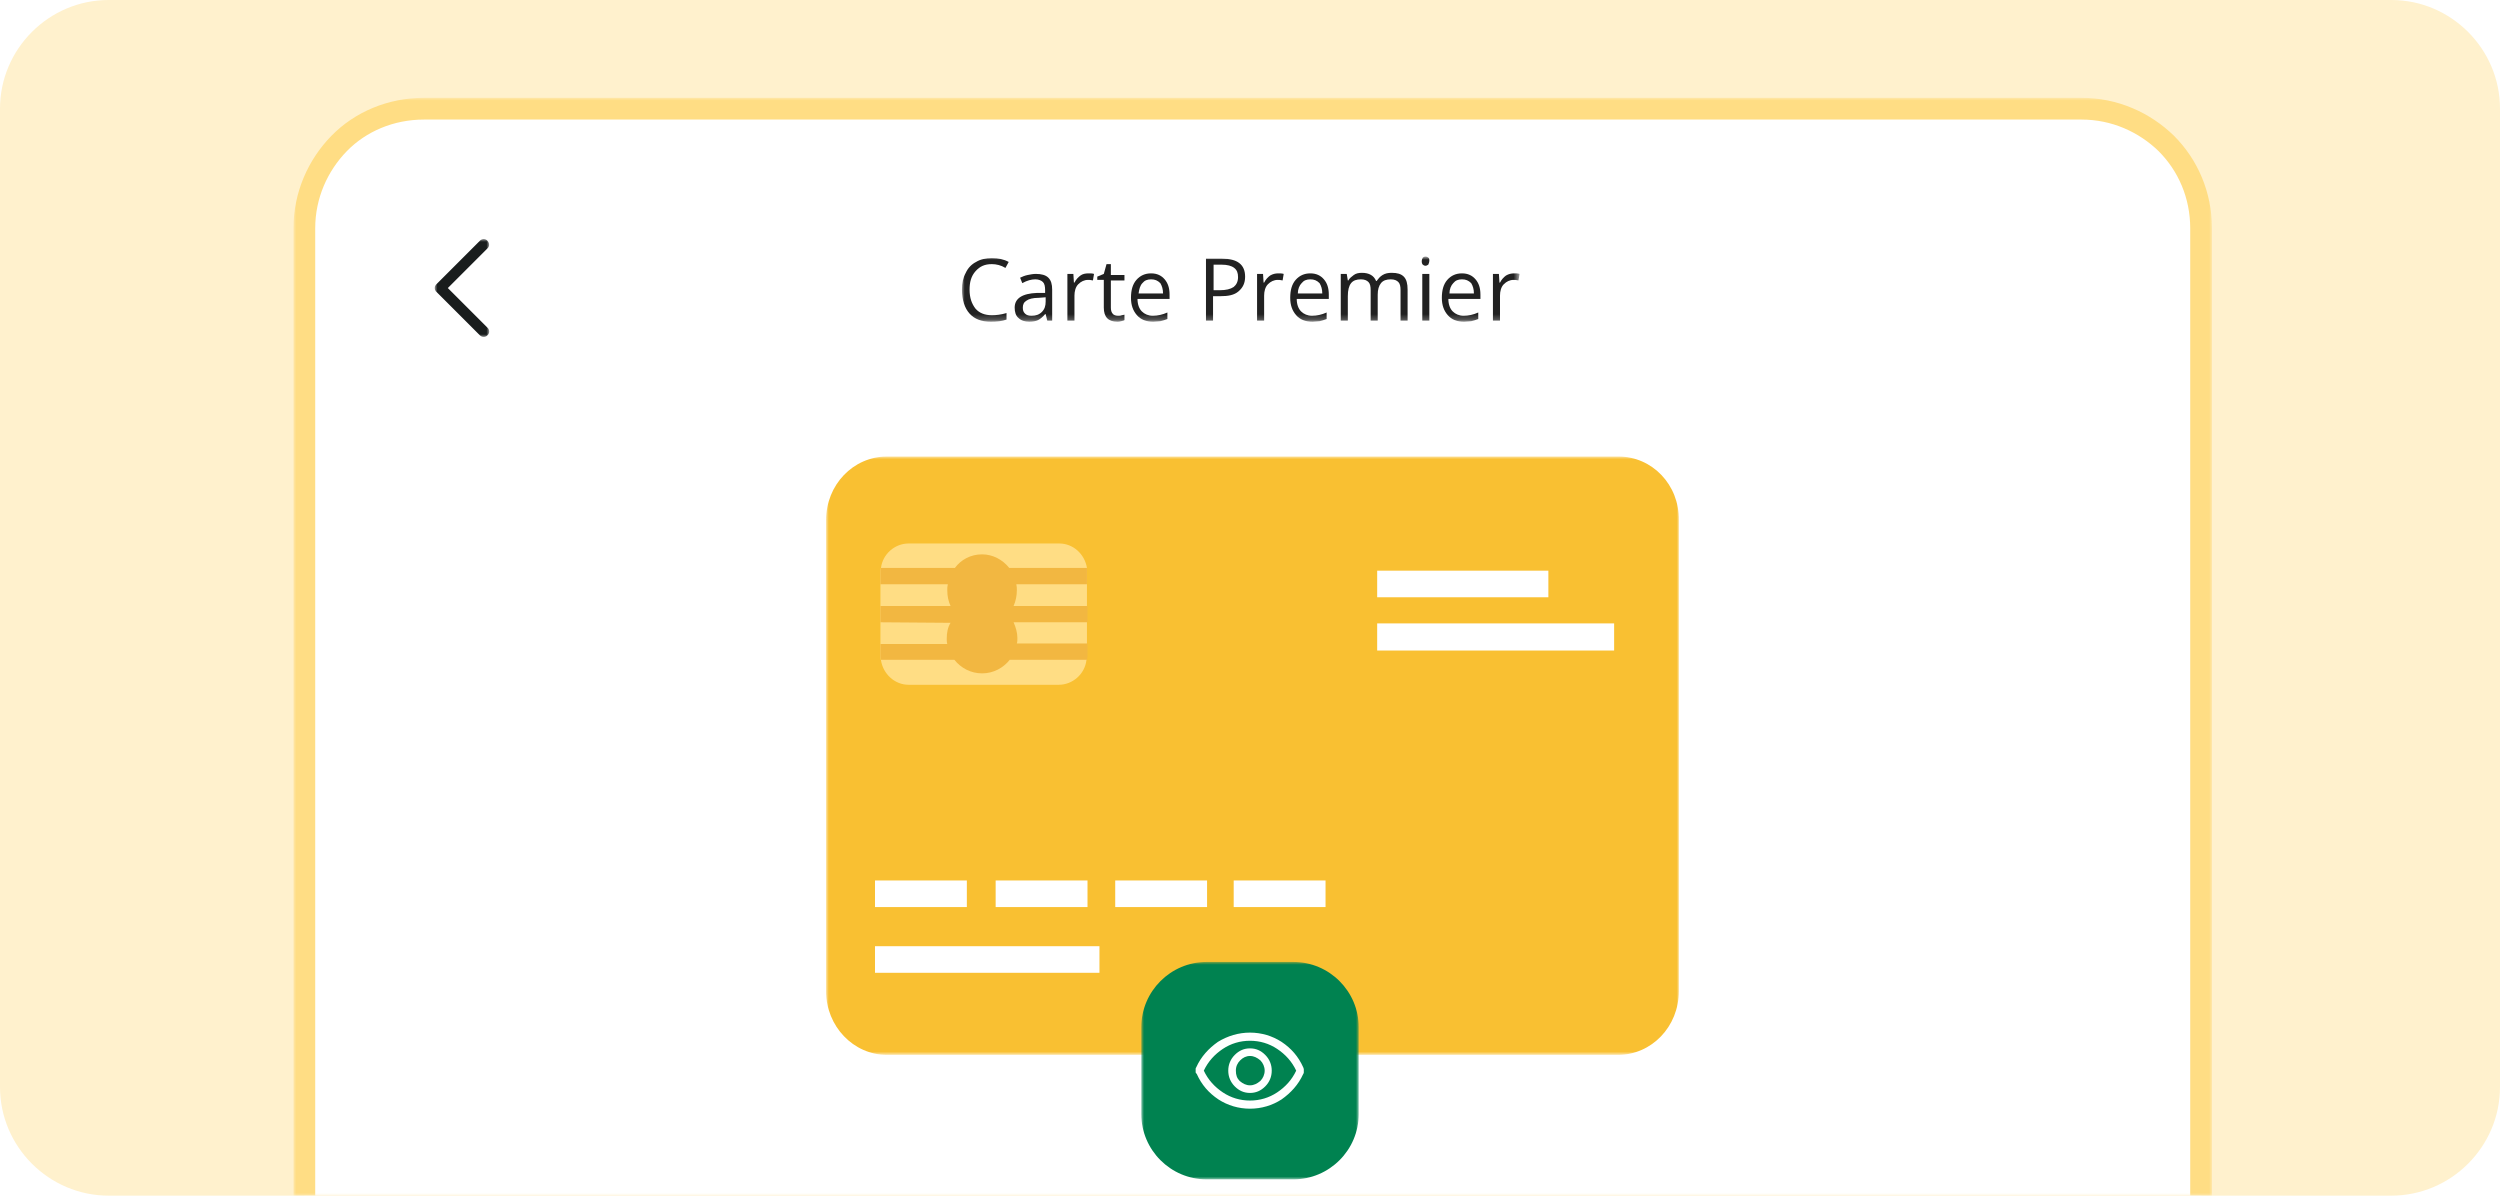 <?xml version="1.0" encoding="utf-8"?>
<!-- Generator: Adobe Illustrator 28.2.0, SVG Export Plug-In . SVG Version: 6.00 Build 0)  -->
<svg version="1.1" id="Calque_1" xmlns="http://www.w3.org/2000/svg" xmlns:xlink="http://www.w3.org/1999/xlink" x="0px" y="0px"
	 viewBox="0 0 460 220" style="enable-background:new 0 0 460 220;" xml:space="preserve">
<style type="text/css">
	.st0{fill-rule:evenodd;clip-rule:evenodd;fill:#FFF1CD;}
	.st1{filter:url(#Adobe_OpacityMaskFilter);}
	.st2{fill-rule:evenodd;clip-rule:evenodd;fill:#FFFFFF;}
	.st3{mask:url(#mask-2_00000098207127215560241600000016659680639190844587_);fill:#FFFFFF;stroke:#FFDD84;stroke-width:4;}
	.st4{filter:url(#Adobe_OpacityMaskFilter_00000046316655158107240920000012463511006774166404_);}
	.st5{mask:url(#mask-2_00000129903730143614497590000002341484562317684655_);fill:#191D1D;}
	.st6{filter:url(#Adobe_OpacityMaskFilter_00000066479634093521880600000007309760893243713154_);}
	.st7{mask:url(#mask-2_00000175292802205051666400000005144109022141464709_);}
	.st8{fill-rule:evenodd;clip-rule:evenodd;fill:#F9C032;}
	.st9{fill-rule:evenodd;clip-rule:evenodd;fill:#FFDD84;}
	.st10{fill-rule:evenodd;clip-rule:evenodd;fill:#F2B741;}
	.st11{filter:url(#Adobe_OpacityMaskFilter_00000173871004611630239060000005446730029818059937_);}
	.st12{mask:url(#mask-2_00000126294561314440640970000005970115617596965544_);}
	.st13{fill:#008250;}
	.st14{fill:#FFFFFF;}
	.st15{filter:url(#Adobe_OpacityMaskFilter_00000003092753337121870540000011208260549019797388_);}
	.st16{mask:url(#mask-2_00000168802307288978289350000009601102251607573951_);enable-background:new    ;}
	.st17{fill:#212121;}
</style>
<g id="LP-Final-">
	<g id="MB_PART_UI_20240411_Landing_App_NMC_PART" transform="translate(-273, -2701)">
		<g id="Strate-Card" transform="translate(140, 1995)">
			<g id="Card-03" transform="translate(113, 686)">
				<g id="img_card-03" transform="translate(20, 20)">
					<g id="Rectangle">
						<path id="path-1_00000052073473157061993830000006495842660124596153_" class="st0" d="M20,0h420c11,0,20,9,20,20v180
							c0,11-9,20-20,20H20c-11,0-20-9-20-20V20C0,9,9,0,20,0z"/>
					</g>
					<defs>
						<filter id="Adobe_OpacityMaskFilter" filterUnits="userSpaceOnUse" x="54" y="18" width="353" height="238">
							<feColorMatrix  type="matrix" values="1 0 0 0 0  0 1 0 0 0  0 0 1 0 0  0 0 0 1 0"/>
						</filter>
					</defs>
					
						<mask maskUnits="userSpaceOnUse" x="54" y="18" width="353" height="238" id="mask-2_00000098207127215560241600000016659680639190844587_">
						<g class="st1">
							<path id="path-1_00000181075303600649026880000008718267453293721226_" class="st2" d="M20,0h420c11,0,20,9,20,20v180
								c0,11-9,20-20,20H20c-11,0-20-9-20-20V20C0,9,9,0,20,0z"/>
						</g>
					</mask>
					<path id="Path" class="st3" d="M383,20c6.1,0,11.6,2.5,15.6,6.4c4,4,6.4,9.5,6.4,15.6v190c0,6.1-2.5,11.6-6.4,15.6
						c-4,4-9.5,6.4-15.6,6.4H78c-6.1,0-11.6-2.5-15.6-6.4S56,238.1,56,232V42c0-6.1,2.5-11.6,6.4-15.6S71.9,20,78,20H383z"/>
					<defs>
						
							<filter id="Adobe_OpacityMaskFilter_00000082369748083797013290000001255016661906913201_" filterUnits="userSpaceOnUse" x="80" y="44" width="10" height="18">
							<feColorMatrix  type="matrix" values="1 0 0 0 0  0 1 0 0 0  0 0 1 0 0  0 0 0 1 0"/>
						</filter>
					</defs>
					
						<mask maskUnits="userSpaceOnUse" x="80" y="44" width="10" height="18" id="mask-2_00000129903730143614497590000002341484562317684655_">
						<g style="filter:url(#Adobe_OpacityMaskFilter_00000082369748083797013290000001255016661906913201_);">
							<path id="path-1_00000112617873768673625700000001673053567041739670_" class="st2" d="M20,0h420c11,0,20,9,20,20v180
								c0,11-9,20-20,20H20c-11,0-20-9-20-20V20C0,9,9,0,20,0z"/>
						</g>
					</mask>
					<path id="Material-Chevron" class="st5" d="M89.7,44.3c-0.4-0.4-0.9-0.4-1.3-0.1l-0.1,0.1l-8,8c-0.4,0.4-0.4,0.9-0.1,1.3
						l0.1,0.1l8,8c0.4,0.4,1,0.4,1.4,0c0.4-0.4,0.4-0.9,0.1-1.3l-0.1-0.1L82.4,53l7.3-7.3C90.1,45.3,90.1,44.8,89.7,44.3L89.7,44.3z
						"/>
					<defs>
						
							<filter id="Adobe_OpacityMaskFilter_00000079482721404397892710000006121719491141279142_" filterUnits="userSpaceOnUse" x="152" y="84" width="157" height="110">
							<feColorMatrix  type="matrix" values="1 0 0 0 0  0 1 0 0 0  0 0 1 0 0  0 0 0 1 0"/>
						</filter>
					</defs>
					
						<mask maskUnits="userSpaceOnUse" x="152" y="84" width="157" height="110" id="mask-2_00000175292802205051666400000005144109022141464709_">
						<g style="filter:url(#Adobe_OpacityMaskFilter_00000079482721404397892710000006121719491141279142_);">
							<path id="path-1_00000181057744869138220580000017327125107139024017_" class="st2" d="M20,0h420c11,0,20,9,20,20v180
								c0,11-9,20-20,20H20c-11,0-20-9-20-20V20C0,9,9,0,20,0z"/>
						</g>
					</mask>
					<g id="Carte_00000164494032267633914180000006402572524739462325_" class="st7">
						<g transform="translate(230.5, 139) rotate(-360) translate(-230.5, -139)translate(152, 84)">
							<path id="Carte" class="st8" d="M11.2,0C5,0,0,5.2,0,11.7v86.7c0,6.4,5,11.7,11.2,11.7h134.5c6.2,0,11.2-5.2,11.2-11.7V11.7
								C157,5.2,152,0,145.8,0H11.2z"/>
							<g id="Puce" transform="translate(10, 16)">
								<path id="Fond" class="st9" d="M38,5.3v15.4c0,0.3,0,0.5-0.1,0.8C37.6,24,35.4,26,32.8,26H5.2c-2.6,0-4.7-2-5.1-4.5
									C0,21.2,0,21,0,20.7V5.3C0,5,0,4.8,0.1,4.5C0.4,2,2.6,0,5.2,0h27.7c2.6,0,4.7,2,5.1,4.5C38,4.8,38,5,38,5.3"/>
								<path id="Electrique" class="st10" d="M18.7,2c2,0,3.8,1,5,2.5l14.3,0C38,4.8,38,5,38,5.3v2.2l-13,0
									c0.1,0.4,0.1,0.7,0.1,1.1c0,1-0.2,2-0.6,2.9l13.6,0v3l-13.6,0c0.4,0.9,0.7,1.9,0.7,2.9c0,0.4,0,0.7-0.1,1l13,0v2.2
									c0,0.3,0,0.5-0.1,0.8l-14.2,0c-1.2,1.5-3,2.5-5.1,2.5s-3.9-1-5.1-2.5l-13.5,0C0,21.2,0,21,0,20.7v-2.2l12.3,0
									c-0.1-0.3-0.1-0.7-0.1-1c0-1.1,0.2-2.1,0.7-2.9L0,14.5v-3l12.9,0c-0.4-0.9-0.6-1.8-0.6-2.9c0-0.4,0-0.7,0.1-1.1L0,7.5V5.3
									C0,5,0,4.8,0.1,4.5l13.6,0C14.8,3,16.6,2,18.7,2z"/>
							</g>
							<path id="Lignes" class="st2" d="M101.4,25.9h31.5V21h-31.5V25.9z M9,82.9h16.9v-4.9H9V82.9z M9,95h41.3v-4.9H9V95z
								 M31.2,82.9h16.9v-4.9H31.2V82.9z M53.2,82.9h16.9v-4.9H53.2V82.9z M75,82.9h16.9v-4.9H75V82.9z M101.4,35.7H145v-5h-43.6
								V35.7z"/>
						</g>
					</g>
					<defs>
						
							<filter id="Adobe_OpacityMaskFilter_00000088820593378785442240000004248678541522113959_" filterUnits="userSpaceOnUse" x="210" y="177" width="40" height="40">
							<feColorMatrix  type="matrix" values="1 0 0 0 0  0 1 0 0 0  0 0 1 0 0  0 0 0 1 0"/>
						</filter>
					</defs>
					
						<mask maskUnits="userSpaceOnUse" x="210" y="177" width="40" height="40" id="mask-2_00000126294561314440640970000005970115617596965544_">
						<g style="filter:url(#Adobe_OpacityMaskFilter_00000088820593378785442240000004248678541522113959_);">
							<path id="path-1_00000032632780291164320220000011848180313986553011_" class="st2" d="M20,0h420c11,0,20,9,20,20v180
								c0,11-9,20-20,20H20c-11,0-20-9-20-20V20C0,9,9,0,20,0z"/>
						</g>
					</mask>
					<g id="cta-view" class="st12">
						<g transform="translate(210, 177)">
							<path id="Container" class="st13" d="M12,0h16c6.6,0,12,5.4,12,12v16c0,6.6-5.4,12-12,12H12C5.4,40,0,34.6,0,28V12
								C0,5.4,5.4,0,12,0z"/>
							<g id="Icon_x2F_Eye_x2F_Open" transform="translate(10, 13)">
								<path id="Eye---Material" class="st14" d="M10,11.1c1.1,0,2-0.4,2.8-1.2C13.6,9.1,14,8.1,14,7c0-1.1-0.4-2.1-1.2-2.9
									C12,3.3,11.1,2.9,10,2.9c-1.1,0-2,0.4-2.8,1.2C6.4,4.9,6,5.9,6,7c0,1.1,0.4,2.1,1.2,2.9C8,10.7,8.9,11.1,10,11.1z M10,9.7
									c-0.7,0-1.3-0.3-1.9-0.8C7.6,8.4,7.4,7.8,7.4,7s0.3-1.4,0.8-1.9S9.3,4.3,10,4.3s1.3,0.3,1.9,0.8c0.5,0.5,0.8,1.2,0.8,1.9
									s-0.3,1.4-0.8,1.9C11.3,9.4,10.7,9.7,10,9.7z M10,14c-2.1,0-4.1-0.6-5.8-1.7c-1.8-1.2-3.1-2.7-4-4.7C0.1,7.5,0,7.4,0,7.3
									C0,7.2,0,7.1,0,7s0-0.2,0-0.3c0-0.1,0-0.2,0.1-0.3c0.9-2,2.3-3.5,4-4.7C5.9,0.6,7.9,0,10,0s4.1,0.6,5.8,1.7
									c1.8,1.2,3.1,2.7,4,4.7c0,0.1,0.1,0.2,0.1,0.3c0,0.1,0,0.2,0,0.3s0,0.2,0,0.3c0,0.1,0,0.2-0.1,0.3c-0.9,2-2.3,3.5-4,4.7
									C14.1,13.4,12.1,14,10,14z M10,12.5c1.8,0,3.5-0.5,5-1.5c1.5-1,2.7-2.3,3.5-4c-0.8-1.7-2-3-3.5-4c-1.5-1-3.2-1.5-5-1.5
									S6.5,2,5,3S2.3,5.3,1.5,7c0.8,1.7,2,3,3.5,4S8.2,12.5,10,12.5z"/>
							</g>
						</g>
					</g>
					<defs>
						
							<filter id="Adobe_OpacityMaskFilter_00000165916805000880523520000016902128518819579802_" filterUnits="userSpaceOnUse" x="177" y="47.3" width="102.7" height="11.9">
							<feColorMatrix  type="matrix" values="1 0 0 0 0  0 1 0 0 0  0 0 1 0 0  0 0 0 1 0"/>
						</filter>
					</defs>
					
						<mask maskUnits="userSpaceOnUse" x="177" y="47.3" width="102.7" height="11.9" id="mask-2_00000168802307288978289350000009601102251607573951_">
						<g style="filter:url(#Adobe_OpacityMaskFilter_00000165916805000880523520000016902128518819579802_);">
							<path id="path-1_00000067925062816082573280000001495948429198483366_" class="st2" d="M20,0h420c11,0,20,9,20,20v180
								c0,11-9,20-20,20H20c-11,0-20-9-20-20V20C0,9,9,0,20,0z"/>
						</g>
					</mask>
					<g class="st16">
						<path class="st17" d="M182.5,48.6c-1.3,0-2.2,0.4-3,1.3s-1.1,2-1.1,3.4c0,1.5,0.4,2.6,1.1,3.5c0.7,0.8,1.7,1.2,3,1.2
							c0.8,0,1.7-0.1,2.7-0.4v1.2c-0.8,0.3-1.8,0.4-2.9,0.4c-1.7,0-3-0.5-3.9-1.5s-1.4-2.5-1.4-4.4c0-1.2,0.2-2.2,0.7-3.1
							c0.4-0.9,1.1-1.6,1.9-2c0.8-0.5,1.8-0.7,2.9-0.7c1.2,0,2.2,0.2,3.1,0.7l-0.6,1.1C184.2,48.8,183.3,48.6,182.5,48.6z"/>
						<path class="st17" d="M192.7,59l-0.3-1.2h-0.1c-0.4,0.5-0.9,0.9-1.3,1.1c-0.4,0.2-1,0.3-1.6,0.3c-0.8,0-1.5-0.2-2-0.7
							c-0.5-0.4-0.7-1.1-0.7-1.9c0-1.7,1.4-2.6,4.1-2.7l1.5,0v-0.5c0-0.7-0.1-1.2-0.4-1.5s-0.8-0.5-1.4-0.5c-0.7,0-1.5,0.2-2.4,0.7
							l-0.4-1c0.4-0.2,0.9-0.4,1.4-0.5c0.5-0.1,1-0.2,1.5-0.2c1,0,1.8,0.2,2.3,0.7s0.7,1.2,0.7,2.2V59H192.7z M189.8,58.1
							c0.8,0,1.4-0.2,1.9-0.7s0.7-1.1,0.7-1.9v-0.8l-1.3,0.1c-1,0-1.8,0.2-2.2,0.5c-0.5,0.3-0.7,0.7-0.7,1.3c0,0.5,0.1,0.8,0.4,1.1
							C188.9,58,189.3,58.1,189.8,58.1z"/>
						<path class="st17" d="M200.3,50.3c0.4,0,0.7,0,1,0.1l-0.2,1.2c-0.4-0.1-0.7-0.1-0.9-0.1c-0.7,0-1.3,0.3-1.8,0.8
							s-0.7,1.3-0.7,2.1V59h-1.3v-8.6h1.1l0.1,1.6h0.1c0.3-0.6,0.7-1,1.1-1.3C199.2,50.4,199.7,50.3,200.3,50.3z"/>
						<path class="st17" d="M205.7,58.1c0.2,0,0.5,0,0.7-0.1c0.2,0,0.4-0.1,0.5-0.1v1c-0.1,0.1-0.3,0.1-0.6,0.2s-0.5,0.1-0.7,0.1
							c-1.7,0-2.5-0.9-2.5-2.6v-5.1h-1.2v-0.6l1.2-0.5l0.5-1.8h0.8v2h2.5v1h-2.5v5c0,0.5,0.1,0.9,0.4,1.2
							C204.9,57.9,205.2,58.1,205.7,58.1z"/>
						<path class="st17" d="M212.2,59.2c-1.3,0-2.3-0.4-3-1.2c-0.7-0.8-1.1-1.8-1.1-3.2c0-1.4,0.3-2.5,1-3.3s1.6-1.2,2.7-1.2
							c1.1,0,1.9,0.4,2.5,1.1s0.9,1.6,0.9,2.8V55h-5.9c0,1,0.3,1.8,0.8,2.3c0.5,0.5,1.2,0.8,2,0.8c0.9,0,1.8-0.2,2.7-0.6v1.2
							c-0.5,0.2-0.9,0.3-1.3,0.4C213.2,59.1,212.7,59.2,212.2,59.2z M211.8,51.4c-0.7,0-1.2,0.2-1.6,0.7c-0.4,0.4-0.6,1.1-0.7,1.9
							h4.5c0-0.8-0.2-1.4-0.5-1.9C213,51.6,212.5,51.4,211.8,51.4z"/>
						<path class="st17" d="M229.1,50.9c0,1.2-0.4,2-1.2,2.7s-1.9,0.9-3.4,0.9h-1.3V59h-1.3V47.6h3
							C227.7,47.6,229.1,48.7,229.1,50.9z M223.2,53.4h1.2c1.2,0,2-0.2,2.6-0.6c0.5-0.4,0.8-1,0.8-1.8c0-0.8-0.2-1.3-0.7-1.7
							c-0.5-0.4-1.3-0.6-2.3-0.6h-1.5V53.4z"/>
						<path class="st17" d="M235.2,50.3c0.4,0,0.7,0,1,0.1l-0.2,1.2c-0.4-0.1-0.7-0.1-0.9-0.1c-0.7,0-1.3,0.3-1.8,0.8
							s-0.7,1.3-0.7,2.1V59h-1.3v-8.6h1.1l0.1,1.6h0.1c0.3-0.6,0.7-1,1.1-1.3C234.2,50.4,234.7,50.3,235.2,50.3z"/>
						<path class="st17" d="M241.5,59.2c-1.3,0-2.3-0.4-3-1.2c-0.7-0.8-1.1-1.8-1.1-3.2c0-1.4,0.3-2.5,1-3.3s1.6-1.2,2.7-1.2
							c1.1,0,1.9,0.4,2.5,1.1s0.9,1.6,0.9,2.8V55h-5.9c0,1,0.3,1.8,0.8,2.3c0.5,0.5,1.2,0.8,2,0.8c0.9,0,1.8-0.2,2.7-0.6v1.2
							c-0.5,0.2-0.9,0.3-1.3,0.4C242.5,59.1,242,59.2,241.5,59.2z M241.1,51.4c-0.7,0-1.2,0.2-1.6,0.7c-0.4,0.4-0.7,1.1-0.7,1.9h4.5
							c0-0.8-0.2-1.4-0.5-1.9C242.3,51.6,241.8,51.4,241.1,51.4z"/>
						<path class="st17" d="M257.7,59v-5.6c0-0.7-0.1-1.2-0.4-1.5c-0.3-0.3-0.7-0.5-1.4-0.5c-0.8,0-1.4,0.2-1.8,0.7
							c-0.4,0.5-0.6,1.2-0.6,2.1V59h-1.3v-5.6c0-0.7-0.1-1.2-0.4-1.5c-0.3-0.3-0.7-0.5-1.4-0.5c-0.8,0-1.4,0.2-1.8,0.7
							c-0.4,0.5-0.6,1.3-0.6,2.4V59h-1.3v-8.6h1.1l0.2,1.2h0.1c0.2-0.4,0.6-0.7,1-1s0.9-0.4,1.5-0.4c1.3,0,2.2,0.5,2.6,1.5h0.1
							c0.3-0.4,0.6-0.8,1.1-1.1s1-0.4,1.7-0.4c1,0,1.7,0.2,2.2,0.7c0.5,0.5,0.7,1.3,0.7,2.4V59H257.7z"/>
						<path class="st17" d="M261.6,48.1c0-0.3,0.1-0.5,0.2-0.7c0.1-0.1,0.3-0.2,0.5-0.2c0.2,0,0.4,0.1,0.5,0.2
							c0.2,0.1,0.2,0.4,0.2,0.6s-0.1,0.5-0.2,0.7c-0.2,0.1-0.3,0.2-0.5,0.2c-0.2,0-0.4-0.1-0.5-0.2
							C261.7,48.6,261.6,48.4,261.6,48.1z M263,59h-1.3v-8.6h1.3V59z"/>
						<path class="st17" d="M269.4,59.2c-1.3,0-2.3-0.4-3-1.2c-0.7-0.8-1.1-1.8-1.1-3.2c0-1.4,0.3-2.5,1-3.3s1.6-1.2,2.7-1.2
							c1.1,0,1.9,0.4,2.5,1.1s0.9,1.6,0.9,2.8V55h-5.9c0,1,0.3,1.8,0.8,2.3c0.5,0.5,1.2,0.8,2,0.8c0.9,0,1.8-0.2,2.7-0.6v1.2
							c-0.5,0.2-0.9,0.3-1.3,0.4C270.4,59.1,269.9,59.2,269.4,59.2z M269,51.4c-0.7,0-1.2,0.2-1.6,0.7c-0.4,0.4-0.7,1.1-0.7,1.9h4.5
							c0-0.8-0.2-1.4-0.5-1.9C270.2,51.6,269.7,51.4,269,51.4z"/>
						<path class="st17" d="M278.6,50.3c0.4,0,0.7,0,1,0.1l-0.2,1.2c-0.4-0.1-0.7-0.1-0.9-0.1c-0.7,0-1.3,0.3-1.8,0.8
							s-0.7,1.3-0.7,2.1V59h-1.3v-8.6h1.1l0.1,1.6h0.1c0.3-0.6,0.7-1,1.1-1.3C277.6,50.4,278.1,50.3,278.6,50.3z"/>
					</g>
				</g>
			</g>
		</g>
	</g>
</g>
</svg>

